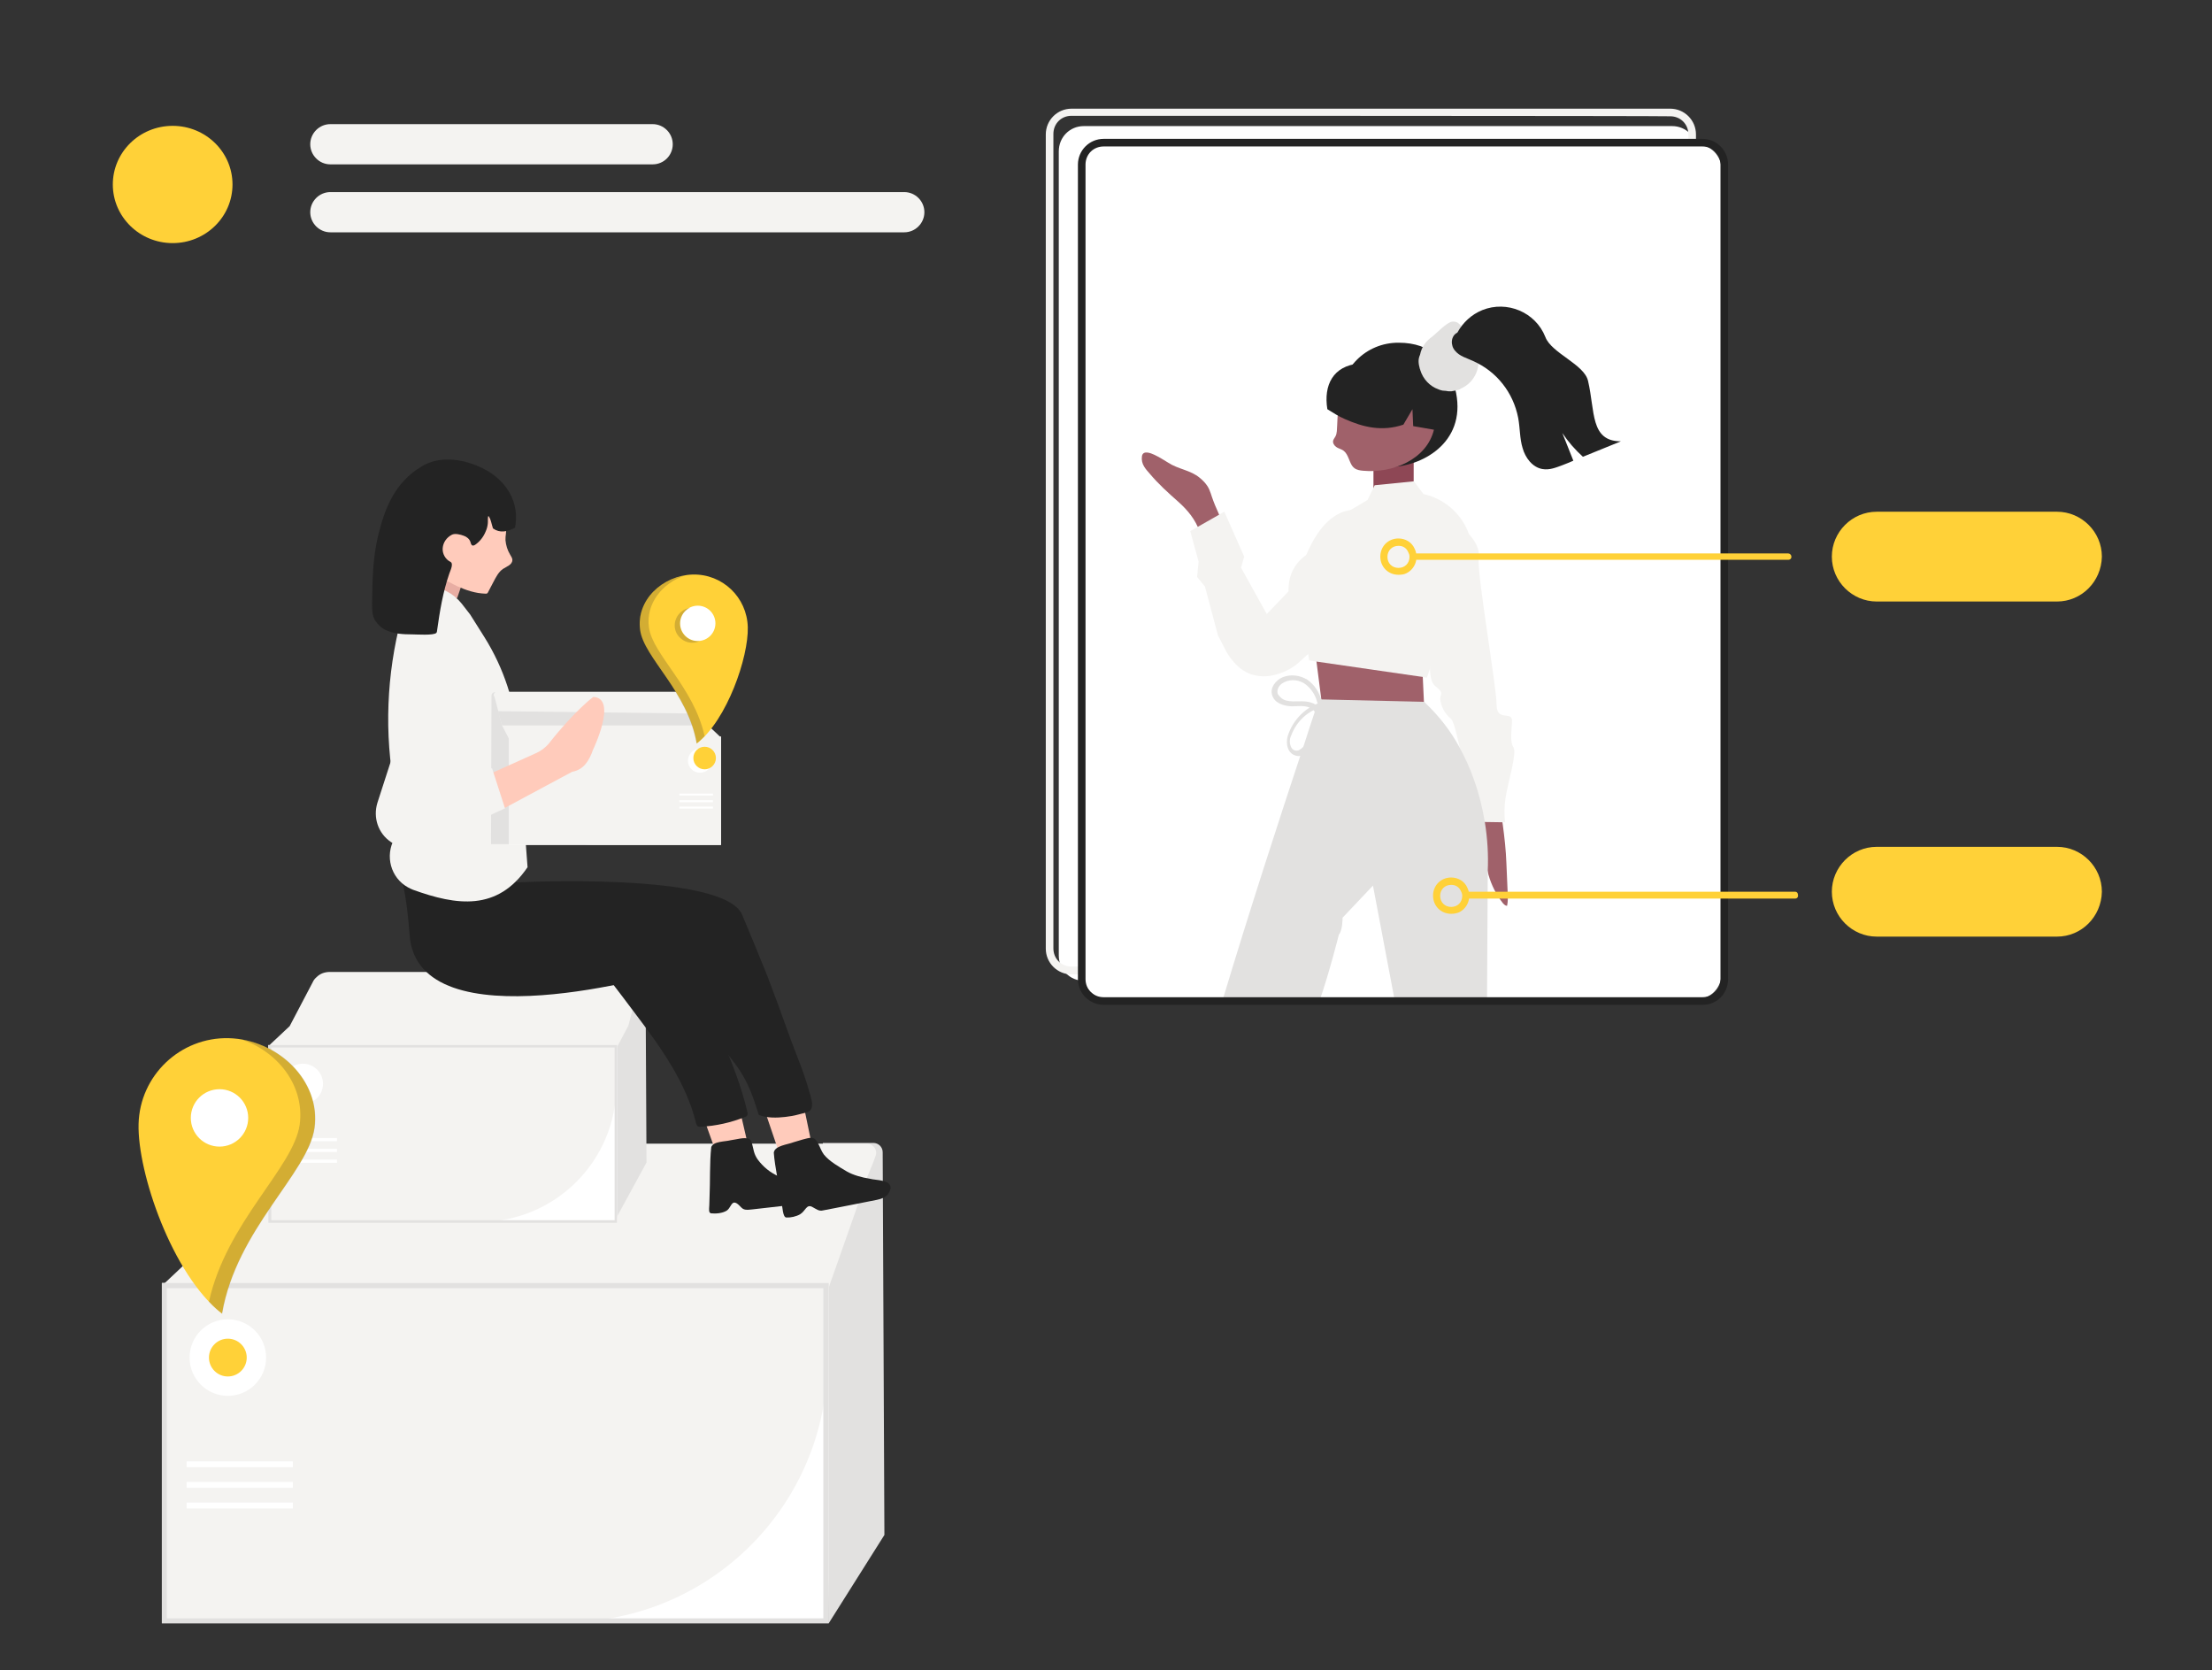 <svg xmlns="http://www.w3.org/2000/svg" xmlns:xlink="http://www.w3.org/1999/xlink" id="Layer_1" x="0px" y="0px" viewBox="0 0 901.9 680.9" style="enable-background:new 0 0 901.9 680.9;" xml:space="preserve"><rect x="0" y="0" width="901.9" height="680.9" fill="#333333" stroke="none"/><style type="text/css">	.st0{fill:#FFFFFF;}	.st1{fill:#F4F3F1;}	.st2{fill:#8E4755;}	.st3{fill:#E8ADA3;}	.st4{fill:#232323;}	.st5{fill:#A0616A;}	.st6{fill:#E2E1E0;}	.st7{fill:#FFD138;}	.st8{opacity:0.2;fill:#231F20;enable-background:new    ;}	.st9{fill:#FFB8B8;}	.st10{fill:#FFCBBB;}</style><path class="st0" d="M681.8,51.4H441.9c-5.7,0-10.2,4.5-10.2,10.3v327.8c0,5.7,4.5,10.3,10.2,10.3h239.9c5.7,0,10.2-4.5,10.2-10.3 v-328C692,56,687.5,51.4,681.8,51.4z"></path><path class="st1" d="M681,397.2H436.9c-5.8,0-10.5-4.7-10.5-10.5V54.8c0-5.8,4.7-10.5,10.5-10.5H681c5.8,0,10.5,4.7,10.5,10.5v332 C691.5,392.7,686.8,397.2,681,397.2z M436.9,47.2c-4.2,0-7.4,3.2-7.4,7.4v332c0,4.2,3.2,7.4,7.4,7.4H681c4.2,0,7.4-3.2,7.4-7.4V54.8 c0-4.2-3.2-7.4-7.4-7.4C681,47.2,436.9,47.2,436.9,47.2z"></path><path class="st0" d="M691.8,58.9H451.8c-5.7,0-10.2,4.5-10.2,10.3V397c0,5.7,4.5,10.3,10.2,10.3h239.9c5.7,0,10.2-4.5,10.2-10.3 V69.2C702,63.5,697.5,58.9,691.8,58.9z"></path><rect x="560" y="182.2" class="st2" width="16.4" height="20.6"></rect><polygon class="st3" points="188.8,236.8 186.4,243.8 175.8,244.3 179.6,227.1 "></polygon><path class="st4" d="M546.3,163.6c0,13.2,6.6,26.8,19.9,26.8c13.2,0,31.5-9.7,27.5-30.2c-2.6-12.9-10.2-20.5-23.4-20.5 C556.9,139.6,546.3,150.3,546.3,163.6L546.3,163.6z"></path><path class="st5" d="M597.6,316.2c0,0,12.8,4.7,12.8,4.7c1.6,10.3,3.4,20.5,3.8,30.9c0.2,3.9,0.3,7.7,0.5,11.6 c0.1,1.9,0.2,3.9-0.2,5.8c-0.7,0.1-1.2-0.5-1.7-1c-2.7-3.4-4.7-7.4-5.9-11.6c-0.6-2.2-1-4.4-1.2-6.6c-0.2-2.6,0.4-5.2-1.4-7.4 c-0.3-0.4-0.7-0.8-0.9-1.2c-0.8-1.8-1-4-1.5-5.9c-0.5-2.2-1-4.3-1.5-6.5c-0.8-3.7-1.7-7.4-2.5-11.2 C597.9,317.5,597.8,316.3,597.6,316.2z"></path><path class="st1" d="M574.9,262.4l8.9,1c0,0-2.4,13.2,1.3,16.2c3.7,2.9,2.3,2.9,2.1,5.2c0.3,3.1,1.8,6.1,4.4,8.2 c2.9,2.3,8.9,42,8.9,42l13.2,0.2c-0.5-3.4-0.3-6.8,0.2-10.3c0.8-5.2,4.7-18.1,3.2-20.2c-1.5-2.3-0.8-6.3-0.6-10.7 c0.2-4.5-6.3,0.5-6.3-6.8c0-7.3-8.1-53.5-7.3-60.1c0.8-6.6-7.3-12.4-7.3-12.4h-7.3L574.9,262.4L574.9,262.4z"></path><path class="st5" d="M493,231c0.2,0.6,0.4,1.3,0.6,1.9c0,0,8.4-10,8.4-10c0.1-0.1-0.3-0.8-0.3-0.9c-1.4-3.7-2.8-7.4-4.2-11.1 c-0.8-2.2-1.9-4.3-2.7-6.5c-0.9-2.2-1.3-4.5-2.6-6.4c-0.8-1.2-1.9-2.3-3-3.2c-3.8-3.2-8.8-3.5-12.9-6.2c-1.8-1.1-3.7-2.3-5.6-3.2 c-1.5-0.7-4.7-2-5.1,0.6c-0.2,1.5,0.1,2.9,0.9,4.2c0.6,1,1.4,1.9,2.2,2.8c3.6,4.3,7.6,7.9,11.8,11.6c3.8,3.4,6.9,7.2,8.6,12 c0.5,1.4,0.6,2.8,1.1,4.2C491,224.3,492,227.6,493,231z"></path><path class="st1" d="M555.6,208.3c0,0-17.3-6.6-26.7,29.1l-12.4,12.9L506,231.4l1.3-4.5l-8.1-18.3l-13.9,7.9l3.4,12.4l-0.6,6.3 l3.2,3.9l5.3,19.9l3.4,6.6c0,0,4.4,8.4,11.8,9.7c1.9,0.5,4,0.5,6.1,0.2c4.7-0.8,9.2-2.9,12.6-6.3c9.2-8.2,18.1-17,26.2-26.2 L555.6,208.3z"></path><polygon class="st5" points="578.7,267.8 580,273.6 581,295.1 539.3,289.4 536.1,264.5 540.6,257.3 "></polygon><path class="st5" d="M565.3,150.5c11,0,19.9,8.9,19.9,19.9c0,1.5-0.2,3.1-0.5,4.6c-2.9,12.4-17.1,18-28.8,16.9 c-1.3-0.1-2.7-0.3-3.7-1.1c-1.2-0.9-1.7-2.5-2.3-3.9c-0.5-1.2-1-2.3-2-3.1c-1-0.8-2.2-0.9-3.2-1.7c-0.8-0.6-1.4-1.6-1.1-2.6 c0.2-0.6,0.6-1,0.9-1.6c0.7-1.2,0.6-3.1,0.7-4.4c0.1-1.6,0.1-3.3,0.3-4.9c0.4-3.4,1.4-6.5,3.3-9.3 C552.5,153.8,558.8,150.5,565.3,150.5z"></path><path class="st1" d="M598.5,216.6c-3.2-7.8-10-13.4-18.1-15.2l0,0l-3.9-5.2l-16,1.6l-2.9,6l-7.6,4.5l0,0l0,0l-4,2.4l-13.1,15.3l0,0 c-3.9,2.6-6.6,6.6-7.3,11.3c-0.2,1.3-0.3,2.7-0.2,4c0.5,8.2,5.5,15.3,6.3,16.3l1.8,9.7l0.3,1.9l3.1,0.5l43.5,6.3l1.1,0.2h0.3 l1.1-3.2l0,0l12.1-31.7l5.5-14.2C600.6,223.3,599.7,219.8,598.5,216.6L598.5,216.6z"></path><path class="st4" d="M586,175.5c-0.2,0-0.3,0-0.6-0.2c-3.1-0.6-6.1-1-9.2-1.6l-0.3-6.9l-3.7,6.3c-8.6,2.9-16.3,1.1-23.9-2.3 c-2.6-1.1-4.8-2.6-7.1-4c-1.6-9.9,2.4-17.6,12.8-18.6c0.3,0,0.6-0.3,1-0.5l0,0l0,0c0.5-0.3,1-0.5,1.5-0.6c7.9-3.1,16.6-1.3,22.9,4.5 C585.4,157.7,588,167,586,175.5z"></path><path class="st6" d="M605.4,335c-1-5.8-2.4-11.6-4.4-17.1l0,0c-1.6-4.7-3.7-9.2-6.1-13.6l0,0l0,0c-3.6-6.6-8.2-12.4-13.6-17.6 l-0.6-0.6h-0.2l-42-1H538h-0.2c0,0-0.2,0.6-0.5,1.5v0.2c-0.2,0.5-0.3,1-0.5,1.3c-0.2,0.3-0.3,0.8-0.3,1c-0.2,0.5-0.3,0.8-0.5,1.3 c-1.1,3.4-2.9,8.6-4.8,14.7c-0.3,1-0.6,1.9-1,2.9c-7.9,23.9-20.7,63-31.8,100H538c3.9-11.1,7.9-27,7.9-27c1.6-1.9,1.5-6.9,1.5-6.9 l12.4-13.1l8.9,47h37.6l0.3-52.3V355C606.9,348.6,606.5,341.8,605.4,335z"></path><path class="st6" d="M578.4,147.2L578.4,147.2c0,1,0.2,2.1,0.5,3.1c0,0.2,0.2,0.3,0.2,0.6l0,0c1.1,3.6,3.9,6.6,7.4,7.8 c0.3,0.2,0.6,0.2,0.8,0.3c0.6,0.2,1.1,0.3,1.8,0.3s1,0.2,1.6,0.2c0.5,0,1,0,1.1,0c1-0.2,1.9-0.3,2.9-0.6c0.2,0,0.3-0.2,0.5-0.2 c0,0,0.2,0,0.2-0.2c6.3-2.6,9-9.7,6.6-16c-0.2-0.2-0.2-0.3-0.3-0.6l0,0c-0.6-1.1-1.3-2.4-2.4-3.2c-2.3-2.3-3.1-7.6-6.6-7.6 c-0.2,0-0.3,0-0.5,0c-2.3,0.2-6.5,4.8-8.1,6c-1.3,1-2.4,1.9-3.2,3.1c-1,1.3-1.6,2.9-1.9,4.4C578.6,145.5,578.4,146.3,578.4,147.2z"></path><path class="st4" d="M593.3,143c1.9,2.3,4.7,2.9,7.4,4.2c9.5,4.2,16.3,12.8,18.3,23.1c0.8,4.2,0.6,8.4,1.8,12.3c1.1,4,4,7.9,8.1,8.6 c2.9,0.5,5.5-0.6,8.2-1.6c1.5-0.6,2.9-1.1,4.4-1.8c-1.5-3.7-2.9-7.4-4.5-11.3c2.4,3.6,5.2,6.8,8.4,9.7c5.2-2.1,10.3-4.2,15.5-6.3 c-12.6,0-10.5-12.3-13.4-24.6c-1.5-6.8-14.9-11.3-17.4-17.9c-4-10.2-15.7-15-25.7-11c-4.4,1.8-7.9,5-10.2,9.2 C591.5,136.9,591.3,140.8,593.3,143z"></path><path class="st6" d="M539.3,288.1c-6,1.5-10.7,6-12.8,11.6c-0.8,1.6-0.8,3.4,0,5c0.6,1.1,1.9,1.6,3.1,1.1c1.1-0.6,2.3-1.6,2.9-2.9 c1-1.6,1.6-3.2,2.3-5c1-2.7,3.1-6.9,0.2-8.9c-2.6-1.8-6-1-8.7-1.1c-3.1-0.2-6.6-1.3-7.6-4.5c-1-3.1,1.5-6.1,4.2-7.3 c3.2-1.3,6.9-1,10.2,1c2.9,2.1,4.8,5,5.8,8.6c0.2,0.6-0.2,1-0.8,1.1c-0.6,0.2-1-0.2-1.1-0.8c-0.8-3.1-2.9-6-5.5-7.6 c-2.9-1.6-6.3-1.5-8.9,0.3c-1.3,1-2.1,2.6-1.6,4.2c0.8,1.3,2.1,2.4,3.6,2.7c3.2,0.8,6.6-0.3,10,0.8c2.9,0.8,4.8,3.7,4.5,6.8 c-0.3,1.8-1,3.7-1.6,5.3c-0.6,1.8-1.3,3.6-2.3,5.2c-1.3,2.4-3.6,5-6.6,4.4c-3.6-0.8-4.4-4.8-3.6-7.9c2.1-6.9,7.6-12.3,14.5-14.2 c0.6-0.2,1,0.2,1.1,0.8C540.3,287.3,540,288,539.3,288.1L539.3,288.1z"></path><path class="st4" d="M694.3,409.6H450c-5.8,0-10.5-4.7-10.5-10.5v-332c0-5.8,4.7-10.5,10.5-10.5h244.1c5.8,0,10.5,4.7,10.5,10.5v332 C704.6,404.9,700.1,409.6,694.3,409.6z M450,59.7c-4.2,0-7.4,3.2-7.4,7.4v332c0,4.2,3.2,7.4,7.4,7.4h244.1c4.2,0,7.4-3.2,7.4-7.4 v-332c0-4.2-3.2-7.4-7.4-7.4C694.3,59.7,450,59.7,450,59.7z"></path><path class="st7" d="M591.7,372.5c-4.2,0-7.4-3.2-7.4-7.4c0-4.2,3.2-7.4,7.4-7.4c2.9,0,5.5,1.6,6.6,4.2l0,0c1.8,3.7,0.3,8.2-3.4,10 C593.9,372.3,592.8,372.5,591.7,372.5z M591.7,360.7c-2.6,0-4.5,1.9-4.5,4.5s1.9,4.5,4.5,4.5c2.6,0,4.5-1.9,4.5-4.5 c0-0.8-0.2-1.3-0.5-1.9l0,0C594.9,361.5,593.4,360.7,591.7,360.7z"></path><path class="st6" d="M360.6,625.7l-22.7,36l-2.4-195.8h20.6c2,0,3.8,1.6,3.8,3.8L360.6,625.7z"></path><path class="st0" d="M337.9,661.7H66V523h271.9V661.7z"></path><path class="st1" d="M230.7,661.2H66.5V523.5h270.9v31C337.3,613.4,289.6,661.2,230.7,661.2z"></path><path class="st1" d="M356.9,471.5c-1.2,3.6-2.9,6.9-4.1,10.5c-1.3,3.8-2.5,7.6-3.8,11.3c-2.8,7.9-5.5,15.7-8.3,23.6 c-1.3,3.6-2.6,7.3-3.8,10.9c0,0-269.7,0-269.7,0V523l15.3-14.4l17.9-34.3c0.9-1.5,1.9-2.9,3.1-4c2.8-2.6,6.7-4.1,10.5-4.1 c0,0,238.9,0,239.5,0c1.8,0,3.4,1.4,3.7,3.1C357.3,470,357.2,470.8,356.9,471.5z"></path><path class="st6" d="M337.9,661.7H66V523h271.9V661.7z M68,659.7h267.7V525.1H68V659.7z"></path><rect x="76.1" y="595.7" class="st0" width="43.3" height="2.4"></rect><rect x="76.1" y="604.1" class="st0" width="43.3" height="2.4"></rect><rect x="76.1" y="612.5" class="st0" width="43.3" height="2.4"></rect><circle class="st0" cx="92.9" cy="553.4" r="15.6"></circle><path class="st6" d="M263.6,473.9l-13.1,24V396.1h10.7c1.1,0,2,0.9,2,2L263.6,473.9z"></path><path class="st0" d="M251.7,498.5H109.4V426h142.2V498.5z"></path><path class="st1" d="M195.5,498.1h-85.9v-72h141.7v16.3C251.3,473.2,226.4,498.1,195.5,498.1z"></path><path class="st1" d="M261.4,398.9L261.4,398.9c-0.1,0.1-0.1,0.3-0.3,0.4l-4.9,18.8l-5.4,10.2H110.1v-2.5l8-7.5l9.4-17.9 c0.4-0.9,0.9-1.5,1.6-2.1l0,0c1.5-1.5,3.4-2.1,5.5-2.1h125.1c1.1,0,2,0.9,2,2C261.7,398.2,261.6,398.6,261.4,398.9z"></path><path class="st6" d="M251.7,498.5H109.4V426h142.2V498.5z M110.6,497.4h140V427h-140V497.4z"></path><rect x="114.7" y="463.9" class="st0" width="22.7" height="1.3"></rect><rect x="114.7" y="468.3" class="st0" width="22.7" height="1.3"></rect><rect x="114.7" y="472.7" class="st0" width="22.7" height="1.3"></rect><circle class="st0" cx="123.5" cy="441.8" r="8.2"></circle><path class="st7" d="M93.3,423.2c-19.8-0.5-36.3,15.2-36.8,35c-0.5,19.8,13.7,61.4,34,77.3c5.9-34.5,35.1-57.2,37.7-75.7 C130.9,440.4,113,423.7,93.3,423.2z"></path><circle id="bacd35f3-e339-4cac-822d-9d99fa991c5b_00000151510240343985373200000000996652000043023234_" class="st0" cx="89.5" cy="455.7" r="11.7"></circle><circle id="b2bbbf75-ebb5-482c-96b6-874581e74278_00000070810102716073417630000005922088222684367746_" class="st7" cx="92.9" cy="553.4" r="7.7"></circle><path class="st7" d="M104.7,448.3c5.8,2.8,8.3,9.8,5.4,15.6c-2.8,5.8-9.8,8.3-15.6,5.4l0,0c6.4,0.9,12.3-3.8,13.1-10.2 c0.6-4.9-2-9.8-6.5-12.1C102.3,447.4,103.5,447.8,104.7,448.3z"></path><path class="st8" d="M128.3,459.8c-2.5,18.3-31.8,41.2-37.7,75.7c-2-1.5-3.8-3.1-5.4-4.9c7.2-32.6,34.5-54.5,37-72.2 c2.1-15.9-9-29.9-24.1-34.8C115.9,426.4,130.7,441.9,128.3,459.8z"></path><rect x="165.8" y="319.4" class="st9" width="42.6" height="42.6"></rect><polygon class="st10" points="309.1,444.7 325.3,439.2 334.5,483.5 323.5,487.1 "></polygon><polygon class="st10" points="281.7,441.2 297.7,435.4 307.9,479.4 296.8,483.3 "></polygon><path class="st4" d="M302.6,372.9c-7.4-17.6-91.9-13.2-91.9-13.2L209,346l-48.3-0.9l2.9,12.2c1.9,7.7,2.8,15.7,3.4,23.8 c3.3,45.3,105.3,15.2,105.3,15.2c7.2,9.9,14.4,19.9,21.6,29.8c2.5,3.4,5.4,6.7,7.7,10.2c1.8,2.8,3.3,5.7,4.5,8.7 c1.3,3.1,2.2,6.3,3.3,9.5c3.3,1.3,7.4,1.2,10.8,0.8c1.8-0.2,3.6-0.5,5.4-1c1.3-0.4,3.7-0.7,4.7-1.6c1.8-1.8,0.2-5.8-0.4-7.9 c-2.2-8.2-5.8-16.1-8.6-24.1c-2.7-7.6-5.5-15.2-8.4-22.8C309.5,389.5,306.1,381.2,302.6,372.9z"></path><path class="st4" d="M275.5,383.8c4.7,9.4,9.4,19,13.8,28.6c1.6,3.4,3.1,6.8,4.6,10.2c4.4,10.1,8.4,20.2,10.9,31 c0.1,0.3,0.1,0.6,0,0.9c-0.2,0.4-0.6,0.7-1,0.8c-5.7,2.3-11.9,3.7-18.1,4c-0.4,0-0.7,0-1.1-0.1c-0.5-0.3-0.6-0.8-0.8-1.4 c-4-16.4-14.4-30.9-24.4-44.1c-3.4-4.5-6.8-9.1-10.3-13.6C249.3,400.1,275.5,383.8,275.5,383.8z"></path><path class="st1" d="M191.7,250.5l-3.5-4.5c-3.3-4.1-8.2-6.7-13.4-6.9l-3.9-0.1l-1.3,10.3l-6,2.8c-6,22.8-7,46.9-2.6,70.3l0,0l0,0 c1.6,1.5,2.4,3.9,1.8,6l-0.4,1.5v0.1c1.3,2,1.8,4.4,1.3,6.8l0,0l-2.9,5.1c-3.9,7-1.5,15.9,5.5,19.8c0.8,0.4,1.5,0.8,2.1,1 c17.7,6.4,34.4,8.9,46.7-9.2l-3.9-52.1c-1.1-14.8-5.8-29.1-13.7-41.7L191.7,250.5z"></path><path class="st10" d="M163.7,218.7c0-11,9.7-20,21.5-20c6.5,0,12.9,2.8,17.1,7.9c2,2.4,3.4,5.4,4,8.5c0.3,1.7-0.3,3.3-0.2,5.1 c0.2,2.1,0.8,4.1,1.9,5.9c0.4,0.7,1,1.5,0.9,2.3c-0.1,1.9-2.5,2.6-3.8,3.5c-1.8,1.2-2.9,3.4-3.9,5.3c-0.7,1.4-1.5,2.8-2.2,4.2 c-0.1,0.2-0.2,0.4-0.4,0.5c-0.2,0.1-0.4,0.1-0.6,0.1c-4.1-0.1-8-1.4-11.7-3.1c-1.8-0.8-3.5-2-5.4-2.5c-1.4-0.4-2.7-0.6-4.1-1.3 c-5.2-2.5-10.6-6.2-12.4-12C163.9,221.8,163.7,220.3,163.7,218.7z"></path><path class="st4" d="M320.6,496.3c1.8,0.1,4-0.4,5.6-1.3c2.3-1.4,2.6-4.3,5-3c1.4,0.7,2.7,1.9,4.4,1.4c2.4-0.4,7.5-1.5,10.8-2.1 c2.7-0.5,5.5-1.1,8.1-1.6c4.4-0.9,7.5-1,8.6-5.2c0.4-3.7-5.9-3.3-8.4-4c-3.3-0.5-6.8-1.5-9.3-2.9c-3.2-1.9-7.3-4.2-9.5-7 c-1-1.3-1.5-3-2.3-4.4c-0.7-1.3-1.4-2.4-2.9-2.4c-1.9,0.1-4.9,1.2-7.1,1.8c-2.5,1-7.8,1.4-8.1,4.3c0.4,5.7,2.3,14.1,3.1,20.1 C319.1,491.9,319.1,496.2,320.6,496.3L320.6,496.3z"></path><path class="st4" d="M289.9,494.6c2,0.2,4.6,0,6.4-1.1c1.5-1,1.8-3.2,3.1-3.3c1.5,0.1,2.5,2,3.6,2.6c1.2,0.6,2.4,0.3,3.7,0.2 c4.1-0.5,11.3-1.3,15-1.7c2.1-0.2,4.3-0.5,5.8-2.1c3.3-3.7-0.1-5.4-4.5-7.3c-1.8-0.8-3.7-1.6-5.4-2.3c-3.7-1.7-6.4-3.9-8.7-7 c-0.7-1-1.2-2.1-1.5-3.2c-0.6-2.2-0.8-4.7-2.1-5.2c-2-0.7-5,0.3-7.4,0.6c-2.3,0.6-7.1,0.4-7.9,2.8c-0.7,6.1-0.4,14.1-0.7,20.4 c0,1.1-0.1,2.2-0.1,3.3C289.1,493.2,288.9,494.3,289.9,494.6L289.9,494.6z"></path><path class="st6" d="M200.2,344.1h8v-61.9h-6.5c-0.6,0-1.3,0.5-1.3,1.3L200.2,344.1z"></path><path class="st0" d="M207.6,300.3H294v44.1h-86.4V300.3z"></path><path class="st1" d="M207.7,310.4v-9.9h86.1v43.8h-52.2C222.9,344.4,207.7,329.2,207.7,310.4z"></path><path class="st1" d="M201.6,284L201.6,284c0,0.1,0.1,0.3,0.1,0.3l3,11.4l3.1,6h85.7v-1.5l-4.9-4.6l-5.6-10.9 c-0.3-0.5-0.6-0.9-0.9-1.3l0,0c-0.9-0.9-2-1.4-3.3-1.4h-76.2c-0.6,0-1.3,0.5-1.3,1.3C201.4,283.5,201.4,283.8,201.6,284z"></path><path class="st1" d="M207.6,300.3H294v44.1h-86.4V300.3z M293.3,343.8h-85.1V301h85.1V343.8z"></path><polygon class="st6" points="203,289.9 204.7,295.7 288.7,295.7 286.1,290.9 "></polygon><rect x="277" y="323.5" class="st0" width="13.7" height="0.8"></rect><rect x="277" y="326.2" class="st0" width="13.7" height="0.8"></rect><rect x="277" y="328.8" class="st0" width="13.7" height="0.8"></rect><circle class="st0" cx="285.4" cy="310.1" r="4.9"></circle><path class="st10" d="M218.8,306.9L189,320.3l15.6,9.7l28.7-15.4c4.6-0.8,6.9-4.4,8.5-9c0,0,10.2-21.1,0.1-21.5 c-6.3,4.8-14.6,14.4-18.2,19.1C222.4,304.7,220.7,306,218.8,306.9z"></path><path class="st7" d="M282.4,234.2c12.2-0.3,22.2,9.3,22.5,21.5c0.3,12.2-8.4,37.7-20.8,47.4c-3.6-21.2-21.6-35-23.1-46.3 C259.3,244.6,270.2,234.6,282.4,234.2z"></path><circle id="fecde2e6-4a2c-4b09-ace7-bfa7eb0316c1_00000093887965502687489480000006010393321325895592_" class="st0" cx="284.5" cy="254.1" r="7.2"></circle><circle id="ad96ff4a-d650-41fb-aeb3-38eefe479f45_00000134965210457624287310000005360583329540839353_" class="st7" cx="287.3" cy="309" r="4.6"></circle><path class="st8" d="M279.1,248.5c-3.5,1.8-5,6-3.3,9.5c1.8,3.5,6,5,9.5,3.3c-3.9,0.5-7.5-2.3-8-6.2c-0.4-3.1,1.3-6,4-7.3 C280.5,248,279.8,248.1,279.1,248.5z"></path><path class="st8" d="M260.9,256.8c1.5,11.3,19.5,25.2,23.1,46.3c1.1-0.9,2.3-2,3.3-3c-4.4-20-21.2-33.3-22.7-44.3 c-1.4-9.7,5.5-18.2,14.7-21.2C268.5,236.3,259.4,245.7,260.9,256.8z"></path><path class="st1" d="M200.6,313.1l5.3,16.4l-32.1,14.8c-4.6,2.1-10.2,1.8-14.3-1l0,0c-5.3-3.5-7.5-10-5.6-16.1l17.2-53.2 c2.5-7.8,10.5-12.2,18.3-10.2l0,0c7.8,2,12.4,9.8,10.5,17.7l0,0c0,0.1-0.1,0.3-0.1,0.4c-0.1,0.5-0.3,1-0.5,1.5l-15.9,37.4 L200.6,313.1z"></path><path class="st4" d="M157,256.7c3.4,1.7,7.4,1.9,11.2,1.9c1.6,0,8.6,0.5,9.7-0.6c0.2-0.2,0.3-0.5,0.3-0.9c1.1-7.9,2.4-15.8,5-23.3 c0.4-1.2,1.9-4.1,0.4-4.8c-2-1-3.3-3.3-3.1-5.6c0.2-2.3,1.6-4.3,3.7-5.4c1.3-0.7,3.6-0.1,4.9,0.4c1.2,0.4,2.3,1.3,2.7,2.5 c0.2,0.6,0.3,1.4,1,1.5c0.3,0,0.6-0.1,0.9-0.3c1.9-1.3,3.4-3.2,4.3-5.4c0.5-1.1,0.8-2.2,0.9-3.4c0.1-0.9-0.1-2.2,0.2-3 c1,1,1.4,3.7,1.9,5.1c2.8,2,5.8,1.4,9-0.3c2-10.3-3.5-19.2-12.6-23.9c-7.7-4-17.9-5.8-25.6-1c-10.6,6.4-14.8,16.5-17.6,28 c-2.2,9.1-2.4,18.5-2.5,27.9c0,2.4,0,4.9,1.3,6.9C154.1,254.7,155.5,255.9,157,256.7z"></path><path class="st4" d="M91.5,140.7"></path><path class="st7" d="M732,366.3H598.9c-0.6,0-1.1-0.5-1.1-1.4l0,0c0-0.7,0.4-1.4,1.1-1.4H732c0.6,0,1.1,0.5,1.1,1.4l0,0 C733.2,365.8,732.6,366.3,732,366.3z"></path><path class="st7" d="M570.2,234.3c-4.2,0-7.4-3.2-7.4-7.4c0-4.2,3.2-7.4,7.4-7.4c2.9,0,5.5,1.6,6.6,4.2l0,0c1.8,3.7,0.3,8.2-3.4,10 C572.4,234.2,571.3,234.3,570.2,234.3z M570.2,222.5c-2.6,0-4.5,1.9-4.5,4.5s1.9,4.5,4.5,4.5c2.6,0,4.5-1.9,4.5-4.5 c0-0.8-0.2-1.3-0.5-1.9l0,0C573.4,223.3,572,222.5,570.2,222.5z"></path><path class="st7" d="M729.2,228.2H577.6c-0.6,0-1.3-0.5-1.3-1.3l0,0c0-0.6,0.5-1.3,1.3-1.3h151.5c0.6,0,1.3,0.5,1.3,1.3l0,0 C730.5,227.7,729.8,228.2,729.2,228.2z"></path><path class="st7" d="M838.7,245.2h-73.5c-10,0-18.3-8.2-18.3-18.3l0,0c0-10,8.2-18.3,18.3-18.3h73.5c10,0,18.3,8.2,18.3,18.3l0,0 C856.8,237.1,848.7,245.2,838.7,245.2z"></path><path class="st7" d="M838.7,381.8h-73.5c-10,0-18.3-8.2-18.3-18.3l0,0c0-10,8.2-18.3,18.3-18.3h73.5c10,0,18.3,8.2,18.3,18.3l0,0 C856.8,373.7,848.7,381.8,838.7,381.8z"></path><g>	<ellipse class="st7" cx="70.4" cy="75.2" rx="24.4" ry="23.9"></ellipse>	<path class="st1" d="M266.1,67H134.7c-4.5,0-8.2-3.7-8.2-8.2s3.7-8.2,8.2-8.2h131.4c4.5,0,8.2,3.7,8.2,8.2S270.7,67,266.1,67z"></path>	<path class="st1" d="M368.7,94.7h-234c-4.5,0-8.2-3.7-8.2-8.2s3.7-8.2,8.2-8.2h234c4.5,0,8.2,3.7,8.2,8.2S373.2,94.7,368.7,94.7  L368.7,94.7z"></path></g></svg>